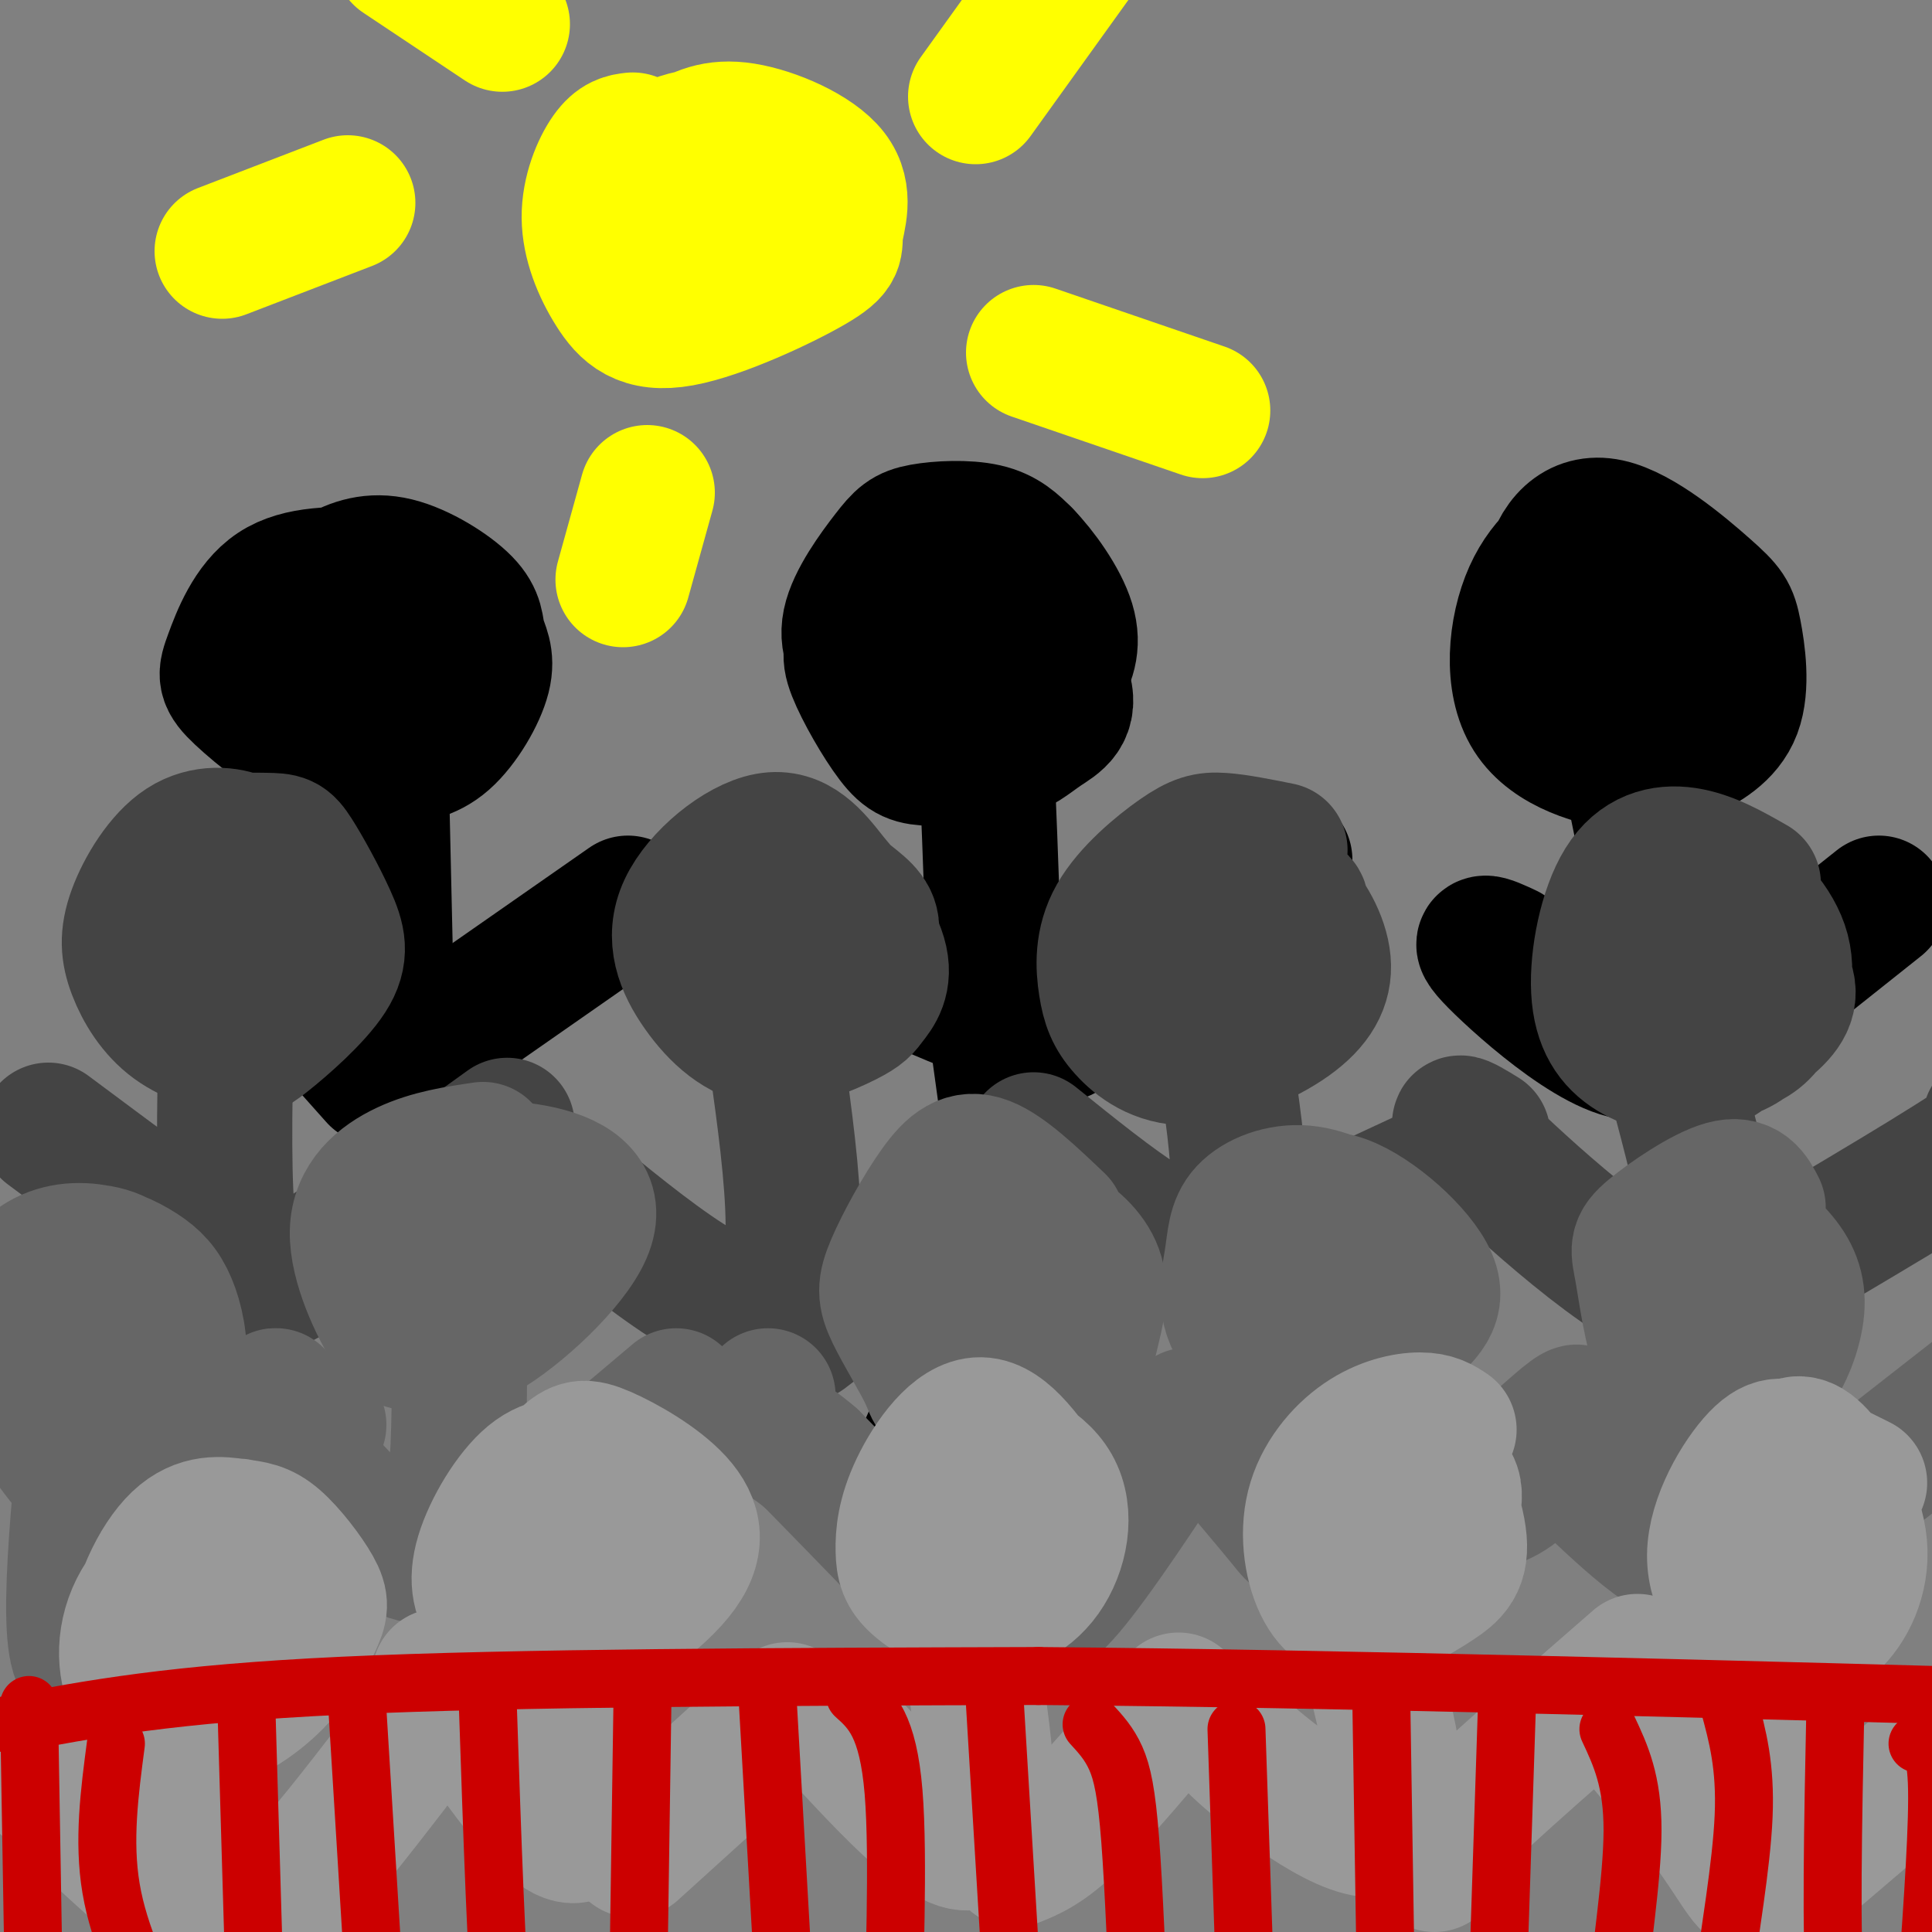 <svg viewBox='0 0 400 400' version='1.1' xmlns='http://www.w3.org/2000/svg' xmlns:xlink='http://www.w3.org/1999/xlink'><rect x="0" y="0" width="400" height="400" fill="#808080" stroke="none"/><g fill='none' stroke='rgb(0,0,0)' stroke-width='3' stroke-linecap='round' stroke-linejoin='round'><path d='M64,123c0.000,0.000 0.100,0.100 0.1,0.1'/></g>
<g fill='none' stroke='rgb(0,0,0)' stroke-width='28' stroke-linecap='round' stroke-linejoin='round'><path d='M77,119c-7.486,-0.170 -14.972,-0.339 -20,3c-5.028,3.339 -7.599,10.187 -9,14c-1.401,3.813 -1.634,4.591 2,8c3.634,3.409 11.134,9.449 17,12c5.866,2.551 10.097,1.611 14,1c3.903,-0.611 7.476,-0.895 11,-4c3.524,-3.105 6.998,-9.032 8,-13c1.002,-3.968 -0.467,-5.977 -1,-8c-0.533,-2.023 -0.131,-4.061 -3,-7c-2.869,-2.939 -9.008,-6.780 -14,-8c-4.992,-1.220 -8.836,0.181 -12,2c-3.164,1.819 -5.649,4.057 -7,8c-1.351,3.943 -1.568,9.593 0,14c1.568,4.407 4.922,7.571 10,8c5.078,0.429 11.879,-1.877 14,-6c2.121,-4.123 -0.440,-10.061 -3,-16'/><path d='M84,127c-1.675,-3.374 -4.363,-3.807 -7,-3c-2.637,0.807 -5.222,2.856 -7,5c-1.778,2.144 -2.748,4.385 -2,8c0.748,3.615 3.214,8.604 6,10c2.786,1.396 5.893,-0.802 9,-3'/><path d='M79,164c0.000,0.000 1.000,44.000 1,44'/><path d='M39,189c5.750,3.167 11.500,6.333 18,12c6.500,5.667 13.750,13.833 21,22'/><path d='M87,217c0.000,0.000 43.000,-30.000 43,-30'/><path d='M207,125c-1.201,-1.960 -2.401,-3.920 -5,-5c-2.599,-1.080 -6.595,-1.281 -11,1c-4.405,2.281 -9.219,7.042 -12,10c-2.781,2.958 -3.528,4.112 -2,8c1.528,3.888 5.333,10.509 8,14c2.667,3.491 4.196,3.853 8,4c3.804,0.147 9.883,0.078 14,-1c4.117,-1.078 6.271,-3.167 9,-5c2.729,-1.833 6.034,-3.410 4,-9c-2.034,-5.590 -9.406,-15.193 -14,-21c-4.594,-5.807 -6.410,-7.819 -10,-5c-3.590,2.819 -8.955,10.468 -11,15c-2.045,4.532 -0.771,5.948 2,8c2.771,2.052 7.039,4.742 11,6c3.961,1.258 7.614,1.086 11,-2c3.386,-3.086 6.506,-9.085 5,-13c-1.506,-3.915 -7.636,-5.746 -12,-6c-4.364,-0.254 -6.961,1.070 -9,3c-2.039,1.930 -3.519,4.465 -5,7'/><path d='M188,134c-0.667,2.833 0.167,6.417 1,10'/><path d='M203,156c0.250,-5.500 0.500,-11.000 1,-3c0.500,8.000 1.250,29.500 2,51'/><path d='M166,188c5.750,4.500 11.500,9.000 19,13c7.500,4.000 16.750,7.500 26,11'/><path d='M220,214c0.000,0.000 46.000,-36.000 46,-36'/><path d='M206,211c0.000,0.000 8.000,58.000 8,58'/><path d='M214,251c0.000,0.000 -25.000,55.000 -25,55'/><path d='M180,140c-2.475,-3.207 -4.951,-6.415 -4,-11c0.951,-4.585 5.327,-10.549 8,-14c2.673,-3.451 3.643,-4.391 7,-5c3.357,-0.609 9.102,-0.888 13,0c3.898,0.888 5.949,2.944 8,5'/><path d='M212,115c3.310,3.381 7.583,9.333 9,14c1.417,4.667 -0.024,8.048 -2,11c-1.976,2.952 -4.488,5.476 -7,8'/><path d='M335,111c-1.319,-0.683 -2.638,-1.366 -6,0c-3.362,1.366 -8.766,4.781 -12,12c-3.234,7.219 -4.298,18.240 0,25c4.298,6.760 13.959,9.257 20,10c6.041,0.743 8.463,-0.268 12,-2c3.537,-1.732 8.189,-4.185 10,-9c1.811,-4.815 0.781,-11.991 0,-16c-0.781,-4.009 -1.312,-4.850 -6,-9c-4.688,-4.150 -13.533,-11.607 -20,-13c-6.467,-1.393 -10.558,3.279 -12,10c-1.442,6.721 -0.237,15.492 1,20c1.237,4.508 2.507,4.755 6,5c3.493,0.245 9.210,0.489 13,0c3.790,-0.489 5.654,-1.711 7,-4c1.346,-2.289 2.173,-5.644 3,-9'/><path d='M351,131c-1.085,-3.700 -5.299,-8.450 -9,-10c-3.701,-1.550 -6.889,0.100 -9,2c-2.111,1.900 -3.145,4.050 -4,8c-0.855,3.950 -1.530,9.700 1,12c2.530,2.300 8.265,1.150 14,0'/><path d='M338,162c5.156,25.044 10.311,50.089 4,55c-6.311,4.911 -24.089,-10.311 -31,-17c-6.911,-6.689 -2.956,-4.844 1,-3'/><path d='M345,222c0.000,0.000 44.000,-35.000 44,-35'/></g>
<g fill='none' stroke='rgb(68,68,68)' stroke-width='28' stroke-linecap='round' stroke-linejoin='round'><path d='M53,179c-0.201,-1.878 -0.403,-3.756 -3,-5c-2.597,-1.244 -7.590,-1.854 -12,1c-4.410,2.854 -8.237,9.170 -10,14c-1.763,4.830 -1.462,8.172 0,12c1.462,3.828 4.086,8.143 8,11c3.914,2.857 9.120,4.258 12,5c2.880,0.742 3.435,0.826 7,-2c3.565,-2.826 10.140,-8.562 13,-13c2.860,-4.438 2.003,-7.579 0,-12c-2.003,-4.421 -5.154,-10.121 -7,-13c-1.846,-2.879 -2.389,-2.936 -6,-3c-3.611,-0.064 -10.291,-0.136 -14,2c-3.709,2.136 -4.447,6.478 -5,11c-0.553,4.522 -0.921,9.222 0,12c0.921,2.778 3.133,3.632 5,4c1.867,0.368 3.391,0.248 6,-2c2.609,-2.248 6.305,-6.624 10,-11'/><path d='M57,190c0.711,-3.978 -2.511,-8.422 -6,-9c-3.489,-0.578 -7.244,2.711 -11,6'/><path d='M47,206c-0.422,17.556 -0.844,35.111 0,45c0.844,9.889 2.956,12.111 -3,8c-5.956,-4.111 -19.978,-14.556 -34,-25'/><path d='M51,266c1.000,1.250 2.000,2.500 11,-3c9.000,-5.500 26.000,-17.750 43,-30'/><path d='M172,182c-3.559,-4.539 -7.119,-9.079 -13,-8c-5.881,1.079 -14.084,7.775 -17,14c-2.916,6.225 -0.545,11.978 3,17c3.545,5.022 8.263,9.312 14,10c5.737,0.688 12.491,-2.228 16,-4c3.509,-1.772 3.771,-2.401 5,-4c1.229,-1.599 3.424,-4.168 2,-9c-1.424,-4.832 -6.466,-11.929 -10,-16c-3.534,-4.071 -5.561,-5.118 -10,-2c-4.439,3.118 -11.292,10.401 -14,15c-2.708,4.599 -1.273,6.515 1,9c2.273,2.485 5.383,5.538 9,7c3.617,1.462 7.740,1.334 12,-2c4.260,-3.334 8.657,-9.873 10,-14c1.343,-4.127 -0.369,-5.842 -3,-8c-2.631,-2.158 -6.180,-4.759 -9,-5c-2.820,-0.241 -4.910,1.880 -7,4'/><path d='M161,186c-1.833,2.167 -2.917,5.583 -4,9'/><path d='M160,214c3.667,25.417 7.333,50.833 0,56c-7.333,5.167 -25.667,-9.917 -44,-25'/><path d='M172,272c-4.583,3.583 -9.167,7.167 -3,2c6.167,-5.167 23.083,-19.083 40,-33'/><path d='M265,176c-4.427,-0.889 -8.854,-1.778 -12,-2c-3.146,-0.222 -5.012,0.223 -9,3c-3.988,2.777 -10.100,7.886 -13,13c-2.900,5.114 -2.590,10.234 -2,14c0.590,3.766 1.460,6.178 4,9c2.540,2.822 6.750,6.055 13,6c6.250,-0.055 14.540,-3.398 20,-7c5.460,-3.602 8.091,-7.463 8,-12c-0.091,-4.537 -2.904,-9.750 -6,-13c-3.096,-3.250 -6.473,-4.537 -10,-5c-3.527,-0.463 -7.202,-0.102 -10,1c-2.798,1.102 -4.719,2.944 -6,6c-1.281,3.056 -1.922,7.324 -2,10c-0.078,2.676 0.408,3.759 5,4c4.592,0.241 13.291,-0.361 18,-3c4.709,-2.639 5.427,-7.316 6,-10c0.573,-2.684 1.000,-3.377 -2,-4c-3.000,-0.623 -9.429,-1.178 -13,0c-3.571,1.178 -4.286,4.089 -5,7'/><path d='M249,193c-1.000,2.333 -1.000,4.667 -1,7'/><path d='M252,210c3.667,21.833 7.333,43.667 1,48c-6.333,4.333 -22.667,-8.833 -39,-22'/><path d='M260,260c0.000,0.000 43.000,-20.000 43,-20'/><path d='M363,183c-4.629,-2.645 -9.258,-5.290 -14,-6c-4.742,-0.710 -9.597,0.514 -13,6c-3.403,5.486 -5.353,15.232 -5,22c0.353,6.768 3.011,10.558 7,13c3.989,2.442 9.310,3.536 13,3c3.690,-0.536 5.749,-2.704 8,-4c2.251,-1.296 4.695,-1.721 7,-5c2.305,-3.279 4.471,-9.412 3,-15c-1.471,-5.588 -6.577,-10.631 -10,-13c-3.423,-2.369 -5.161,-2.063 -8,0c-2.839,2.063 -6.780,5.882 -9,11c-2.220,5.118 -2.720,11.533 0,16c2.720,4.467 8.659,6.986 13,7c4.341,0.014 7.083,-2.477 10,-5c2.917,-2.523 6.008,-5.076 5,-9c-1.008,-3.924 -6.116,-9.217 -9,-12c-2.884,-2.783 -3.546,-3.057 -6,-2c-2.454,1.057 -6.701,3.445 -8,6c-1.299,2.555 0.351,5.278 2,8'/><path d='M347,224c5.911,22.244 11.822,44.489 3,45c-8.822,0.511 -32.378,-20.711 -42,-30c-9.622,-9.289 -5.311,-6.644 -1,-4'/><path d='M353,271c22.583,-13.250 45.167,-26.500 55,-33c9.833,-6.500 6.917,-6.250 4,-6'/><path d='M189,323c0.000,0.000 0.100,0.100 0.1,0.1'/></g>
<g fill='none' stroke='rgb(102,102,102)' stroke-width='28' stroke-linecap='round' stroke-linejoin='round'><path d='M100,238c-5.451,0.807 -10.902,1.614 -16,4c-5.098,2.386 -9.844,6.351 -10,13c-0.156,6.649 4.279,15.981 7,20c2.721,4.019 3.728,2.726 6,3c2.272,0.274 5.809,2.115 13,-2c7.191,-4.115 18.038,-14.185 21,-21c2.962,-6.815 -1.960,-10.374 -9,-12c-7.040,-1.626 -16.198,-1.320 -21,-1c-4.802,0.320 -5.247,0.654 -6,5c-0.753,4.346 -1.816,12.706 -2,17c-0.184,4.294 0.509,4.524 4,5c3.491,0.476 9.781,1.200 13,1c3.219,-0.200 3.367,-1.323 5,-4c1.633,-2.677 4.752,-6.908 5,-10c0.248,-3.092 -2.376,-5.046 -5,-7'/><path d='M105,249c-1.961,-2.027 -4.362,-3.596 -7,-3c-2.638,0.596 -5.511,3.356 -7,7c-1.489,3.644 -1.593,8.174 0,12c1.593,3.826 4.884,6.950 7,8c2.116,1.050 3.058,0.025 4,-1'/><path d='M95,272c0.250,22.083 0.500,44.167 -5,49c-5.500,4.833 -16.750,-7.583 -28,-20'/><path d='M95,327c0.000,0.000 45.000,-38.000 45,-38'/><path d='M23,267c-3.876,-2.685 -7.752,-5.370 -11,-2c-3.248,3.370 -5.868,12.797 -7,18c-1.132,5.203 -0.774,6.184 1,9c1.774,2.816 4.965,7.469 7,10c2.035,2.531 2.913,2.941 6,2c3.087,-0.941 8.383,-3.231 12,-7c3.617,-3.769 5.554,-9.016 6,-14c0.446,-4.984 -0.599,-9.704 -2,-13c-1.401,-3.296 -3.156,-5.167 -6,-7c-2.844,-1.833 -6.775,-3.627 -11,-4c-4.225,-0.373 -8.744,0.674 -12,4c-3.256,3.326 -5.249,8.932 -5,15c0.249,6.068 2.741,12.598 7,15c4.259,2.402 10.285,0.677 15,-4c4.715,-4.677 8.120,-12.305 8,-18c-0.120,-5.695 -3.763,-9.456 -8,-11c-4.237,-1.544 -9.068,-0.870 -12,1c-2.932,1.870 -3.966,4.935 -5,8'/><path d='M6,269c-0.833,1.333 -0.417,0.667 0,0'/><path d='M19,285c-2.822,27.422 -5.644,54.844 -2,59c3.644,4.156 13.756,-14.956 23,-27c9.244,-12.044 17.622,-17.022 26,-22'/><path d='M56,293c0.750,-2.167 1.500,-4.333 1,-4c-0.500,0.333 -2.250,3.167 -4,6'/><path d='M219,253c-5.466,-5.208 -10.931,-10.416 -15,-12c-4.069,-1.584 -6.741,0.457 -10,5c-3.259,4.543 -7.105,11.587 -9,16c-1.895,4.413 -1.837,6.196 0,10c1.837,3.804 5.454,9.631 7,13c1.546,3.369 1.019,4.281 6,4c4.981,-0.281 15.468,-1.754 21,-4c5.532,-2.246 6.109,-5.266 7,-9c0.891,-3.734 2.098,-8.183 1,-12c-1.098,-3.817 -4.500,-7.003 -8,-9c-3.500,-1.997 -7.098,-2.807 -11,-3c-3.902,-0.193 -8.106,0.230 -10,4c-1.894,3.770 -1.477,10.887 0,15c1.477,4.113 4.013,5.223 9,5c4.987,-0.223 12.425,-1.778 15,-5c2.575,-3.222 0.288,-8.111 -2,-13'/><path d='M220,258c-3.778,-2.111 -12.222,-0.889 -16,1c-3.778,1.889 -2.889,4.444 -2,7'/><path d='M204,270c-1.464,4.595 -2.929,9.190 -2,22c0.929,12.810 4.250,33.833 4,42c-0.250,8.167 -4.071,3.476 -11,-4c-6.929,-7.476 -16.964,-17.738 -27,-28'/><path d='M168,302c-6.200,-5.378 -8.200,-4.822 -9,-6c-0.800,-1.178 -0.400,-4.089 0,-7'/><path d='M211,334c2.083,0.917 4.167,1.833 10,-5c5.833,-6.833 15.417,-21.417 25,-36'/><path d='M285,253c-5.051,-2.782 -10.101,-5.563 -15,-6c-4.899,-0.437 -9.646,1.471 -12,4c-2.354,2.529 -2.313,5.680 -3,10c-0.687,4.320 -2.101,9.810 2,15c4.101,5.190 13.715,10.082 20,10c6.285,-0.082 9.239,-5.136 13,-9c3.761,-3.864 8.328,-6.538 6,-12c-2.328,-5.462 -11.552,-13.711 -18,-16c-6.448,-2.289 -10.121,1.384 -12,5c-1.879,3.616 -1.966,7.176 -1,10c0.966,2.824 2.983,4.912 5,7'/><path d='M274,280c0.115,20.633 0.230,41.266 11,41c10.770,-0.266 32.196,-21.432 39,-27c6.804,-5.568 -1.014,4.463 -6,10c-4.986,5.537 -7.139,6.582 -14,8c-6.861,1.418 -18.431,3.209 -30,5'/><path d='M274,317c-5.733,1.178 -5.067,1.622 -8,-2c-2.933,-3.622 -9.467,-11.311 -16,-19'/><path d='M364,250c-1.339,-2.596 -2.677,-5.193 -7,-4c-4.323,1.193 -11.629,6.174 -15,9c-3.371,2.826 -2.805,3.495 -2,8c0.805,4.505 1.850,12.845 4,18c2.150,5.155 5.404,7.125 8,8c2.596,0.875 4.534,0.656 7,0c2.466,-0.656 5.459,-1.750 8,-5c2.541,-3.250 4.630,-8.658 5,-13c0.370,-4.342 -0.978,-7.619 -4,-11c-3.022,-3.381 -7.717,-6.865 -12,-7c-4.283,-0.135 -8.153,3.079 -10,6c-1.847,2.921 -1.671,5.549 0,7c1.671,1.451 4.835,1.726 8,2'/><path d='M348,289c3.417,15.333 6.833,30.667 3,33c-3.833,2.333 -14.917,-8.333 -26,-19'/><path d='M356,330c0.000,0.000 55.000,-43.000 55,-43'/></g>
<g fill='none' stroke='rgb(153,153,153)' stroke-width='28' stroke-linecap='round' stroke-linejoin='round'><path d='M54,324c-0.902,-2.775 -1.804,-5.549 -3,-7c-1.196,-1.451 -2.685,-1.578 -7,1c-4.315,2.578 -11.454,7.863 -15,14c-3.546,6.137 -3.497,13.127 -1,18c2.497,4.873 7.443,7.628 13,7c5.557,-0.628 11.724,-4.640 16,-9c4.276,-4.360 6.659,-9.069 8,-12c1.341,-2.931 1.638,-4.086 0,-7c-1.638,-2.914 -5.213,-7.588 -8,-10c-2.787,-2.412 -4.788,-2.564 -8,-3c-3.212,-0.436 -7.637,-1.157 -12,3c-4.363,4.157 -8.664,13.191 -9,21c-0.336,7.809 3.295,14.392 8,16c4.705,1.608 10.485,-1.760 15,-6c4.515,-4.240 7.765,-9.352 8,-14c0.235,-4.648 -2.545,-8.834 -5,-11c-2.455,-2.166 -4.584,-2.314 -7,-2c-2.416,0.314 -5.119,1.090 -7,3c-1.881,1.910 -2.941,4.955 -4,8'/><path d='M36,334c-0.333,4.000 0.833,10.000 2,16'/><path d='M44,342c-1.583,26.000 -3.167,52.000 3,56c6.167,4.000 20.083,-14.000 34,-32'/><path d='M50,398c-2.917,0.583 -5.833,1.167 -13,-4c-7.167,-5.167 -18.583,-16.083 -30,-27'/><path d='M129,307c-2.437,-1.094 -4.874,-2.188 -8,-3c-3.126,-0.812 -6.940,-1.343 -11,2c-4.060,3.343 -8.365,10.561 -10,16c-1.635,5.439 -0.601,9.100 2,12c2.601,2.900 6.769,5.039 9,7c2.231,1.961 2.524,3.743 8,1c5.476,-2.743 16.133,-10.013 21,-16c4.867,-5.987 3.943,-10.692 0,-15c-3.943,-4.308 -10.906,-8.218 -15,-10c-4.094,-1.782 -5.320,-1.436 -8,1c-2.680,2.436 -6.816,6.963 -9,11c-2.184,4.037 -2.418,7.584 -2,11c0.418,3.416 1.486,6.700 3,9c1.514,2.300 3.473,3.616 6,4c2.527,0.384 5.622,-0.162 8,-1c2.378,-0.838 4.039,-1.967 7,-6c2.961,-4.033 7.220,-10.970 7,-16c-0.220,-5.030 -4.920,-8.151 -10,-7c-5.080,1.151 -10.540,6.576 -16,12'/><path d='M111,319c-2.500,2.667 -0.750,3.333 1,4'/><path d='M118,336c0.867,1.844 1.733,3.689 3,14c1.267,10.311 2.933,29.089 -2,30c-4.933,0.911 -16.467,-16.044 -28,-33'/><path d='M131,383c0.000,0.000 32.000,-29.000 32,-29'/><path d='M218,310c-4.964,-7.462 -9.928,-14.924 -15,-15c-5.072,-0.076 -10.251,7.233 -13,13c-2.749,5.767 -3.066,9.992 -3,13c0.066,3.008 0.516,4.799 3,7c2.484,2.201 7.000,4.814 12,5c5.000,0.186 10.482,-2.053 14,-7c3.518,-4.947 5.073,-12.602 2,-18c-3.073,-5.398 -10.774,-8.541 -16,-9c-5.226,-0.459 -7.976,1.764 -9,5c-1.024,3.236 -0.321,7.486 1,11c1.321,3.514 3.261,6.292 8,6c4.739,-0.292 12.276,-3.656 13,-7c0.724,-3.344 -5.365,-6.670 -9,-7c-3.635,-0.330 -4.818,2.335 -6,5'/><path d='M200,336c3.333,20.750 6.667,41.500 2,45c-4.667,3.500 -17.333,-10.250 -30,-24'/><path d='M210,385c3.167,-1.250 6.333,-2.500 12,-8c5.667,-5.500 13.833,-15.250 22,-25'/><path d='M300,296c-1.481,-0.998 -2.963,-1.996 -6,-2c-3.037,-0.004 -7.630,0.986 -12,4c-4.370,3.014 -8.516,8.051 -10,14c-1.484,5.949 -0.305,12.811 2,17c2.305,4.189 5.736,5.705 10,5c4.264,-0.705 9.363,-3.631 13,-6c3.637,-2.369 5.814,-4.181 5,-10c-0.814,-5.819 -4.619,-15.645 -8,-20c-3.381,-4.355 -6.338,-3.237 -9,-1c-2.662,2.237 -5.029,5.594 -6,9c-0.971,3.406 -0.545,6.860 3,9c3.545,2.140 10.209,2.965 14,2c3.791,-0.965 4.709,-3.720 5,-6c0.291,-2.280 -0.046,-4.085 -2,-5c-1.954,-0.915 -5.526,-0.939 -8,-1c-2.474,-0.061 -3.850,-0.160 -5,1c-1.150,1.160 -2.075,3.580 -3,6'/><path d='M282,337c4.956,18.556 9.911,37.111 5,41c-4.911,3.889 -19.689,-6.889 -27,-13c-7.311,-6.111 -7.156,-7.556 -7,-9'/><path d='M297,386c-1.500,-0.500 -3.000,-1.000 4,-8c7.000,-7.000 22.500,-20.500 38,-34'/><path d='M385,307c-4.382,-2.167 -8.765,-4.335 -12,-6c-3.235,-1.665 -5.324,-2.828 -9,1c-3.676,3.828 -8.939,12.647 -9,20c-0.061,7.353 5.080,13.242 8,16c2.920,2.758 3.619,2.387 6,2c2.381,-0.387 6.443,-0.789 10,-4c3.557,-3.211 6.608,-9.231 6,-16c-0.608,-6.769 -4.874,-14.289 -8,-18c-3.126,-3.711 -5.111,-3.615 -7,-2c-1.889,1.615 -3.683,4.747 -4,9c-0.317,4.253 0.841,9.626 2,15'/><path d='M368,341c-0.800,19.422 -1.600,38.844 -3,46c-1.400,7.156 -3.400,2.044 -9,-6c-5.600,-8.044 -14.800,-19.022 -24,-30'/><path d='M368,391c0.000,0.000 41.000,-35.000 41,-35'/></g>
<g fill='none' stroke='rgb(204,0,0)' stroke-width='12' stroke-linecap='round' stroke-linejoin='round'><path d='M6,353c0.000,0.000 1.000,59.000 1,59'/><path d='M2,357c16.750,-3.167 33.500,-6.333 69,-8c35.500,-1.667 89.750,-1.833 144,-2'/><path d='M215,347c61.500,0.500 143.250,2.750 225,5'/><path d='M440,352c37.500,0.833 18.750,0.417 0,0'/><path d='M51,353c0.000,0.000 2.000,68.000 2,68'/><path d='M74,354c0.000,0.000 4.000,65.000 4,65'/><path d='M101,353c0.917,27.250 1.833,54.500 3,66c1.167,11.500 2.583,7.250 4,3'/><path d='M133,353c0.000,0.000 -1.000,68.000 -1,68'/><path d='M159,353c0.000,0.000 4.000,70.000 4,70'/><path d='M24,361c-1.333,10.083 -2.667,20.167 -1,30c1.667,9.833 6.333,19.417 11,29'/><path d='M177,351c3.429,3.077 6.857,6.155 8,20c1.143,13.845 0.000,38.458 0,49c-0.000,10.542 1.143,7.012 2,5c0.857,-2.012 1.429,-2.506 2,-3'/><path d='M206,353c0.000,0.000 4.000,66.000 4,66'/><path d='M226,357c1.822,1.978 3.644,3.956 5,7c1.356,3.044 2.244,7.156 3,17c0.756,9.844 1.378,25.422 2,41'/><path d='M256,358c0.000,0.000 2.000,59.000 2,59'/><path d='M286,353c0.000,0.000 1.000,63.000 1,63'/><path d='M312,353c0.000,0.000 -2.000,61.000 -2,61'/><path d='M333,358c2.511,5.356 5.022,10.711 5,21c-0.022,10.289 -2.578,25.511 -3,33c-0.422,7.489 1.289,7.244 3,7'/><path d='M358,353c1.720,6.321 3.440,12.643 3,23c-0.440,10.357 -3.042,24.750 -4,33c-0.958,8.250 -0.274,10.357 1,12c1.274,1.643 3.137,2.821 5,4'/><path d='M380,353c-0.500,24.500 -1.000,49.000 0,59c1.000,10.000 3.500,5.500 6,1'/><path d='M397,361c1.833,-0.083 3.667,-0.167 4,8c0.333,8.167 -0.833,24.583 -2,41'/></g>
<g fill='none' stroke='rgb(255,255,0)' stroke-width='28' stroke-linecap='round' stroke-linejoin='round'><path d='M131,29c-1.566,0.181 -3.132,0.361 -5,3c-1.868,2.639 -4.038,7.735 -4,13c0.038,5.265 2.285,10.699 5,15c2.715,4.301 5.900,7.468 14,6c8.100,-1.468 21.116,-7.571 27,-11c5.884,-3.429 4.636,-4.184 5,-7c0.364,-2.816 2.339,-7.695 -1,-12c-3.339,-4.305 -11.991,-8.037 -18,-9c-6.009,-0.963 -9.374,0.844 -13,3c-3.626,2.156 -7.512,4.661 -10,8c-2.488,3.339 -3.580,7.511 -4,12c-0.420,4.489 -0.170,9.293 5,11c5.170,1.707 15.261,0.316 21,-1c5.739,-1.316 7.128,-2.556 10,-5c2.872,-2.444 7.229,-6.090 7,-11c-0.229,-4.910 -5.044,-11.082 -10,-14c-4.956,-2.918 -10.052,-2.580 -14,-2c-3.948,0.580 -6.749,1.403 -9,3c-2.251,1.597 -3.952,3.968 -5,7c-1.048,3.032 -1.442,6.723 2,8c3.442,1.277 10.721,0.138 18,-1'/><path d='M104,5c0.000,0.000 -21.000,-14.000 -21,-14'/><path d='M72,42c0.000,0.000 -26.000,10.000 -26,10'/><path d='M134,102c0.000,0.000 -5.000,18.000 -5,18'/><path d='M214,73c0.000,0.000 35.000,12.000 35,12'/><path d='M202,20c0.000,0.000 23.000,-32.000 23,-32'/></g>
</svg>